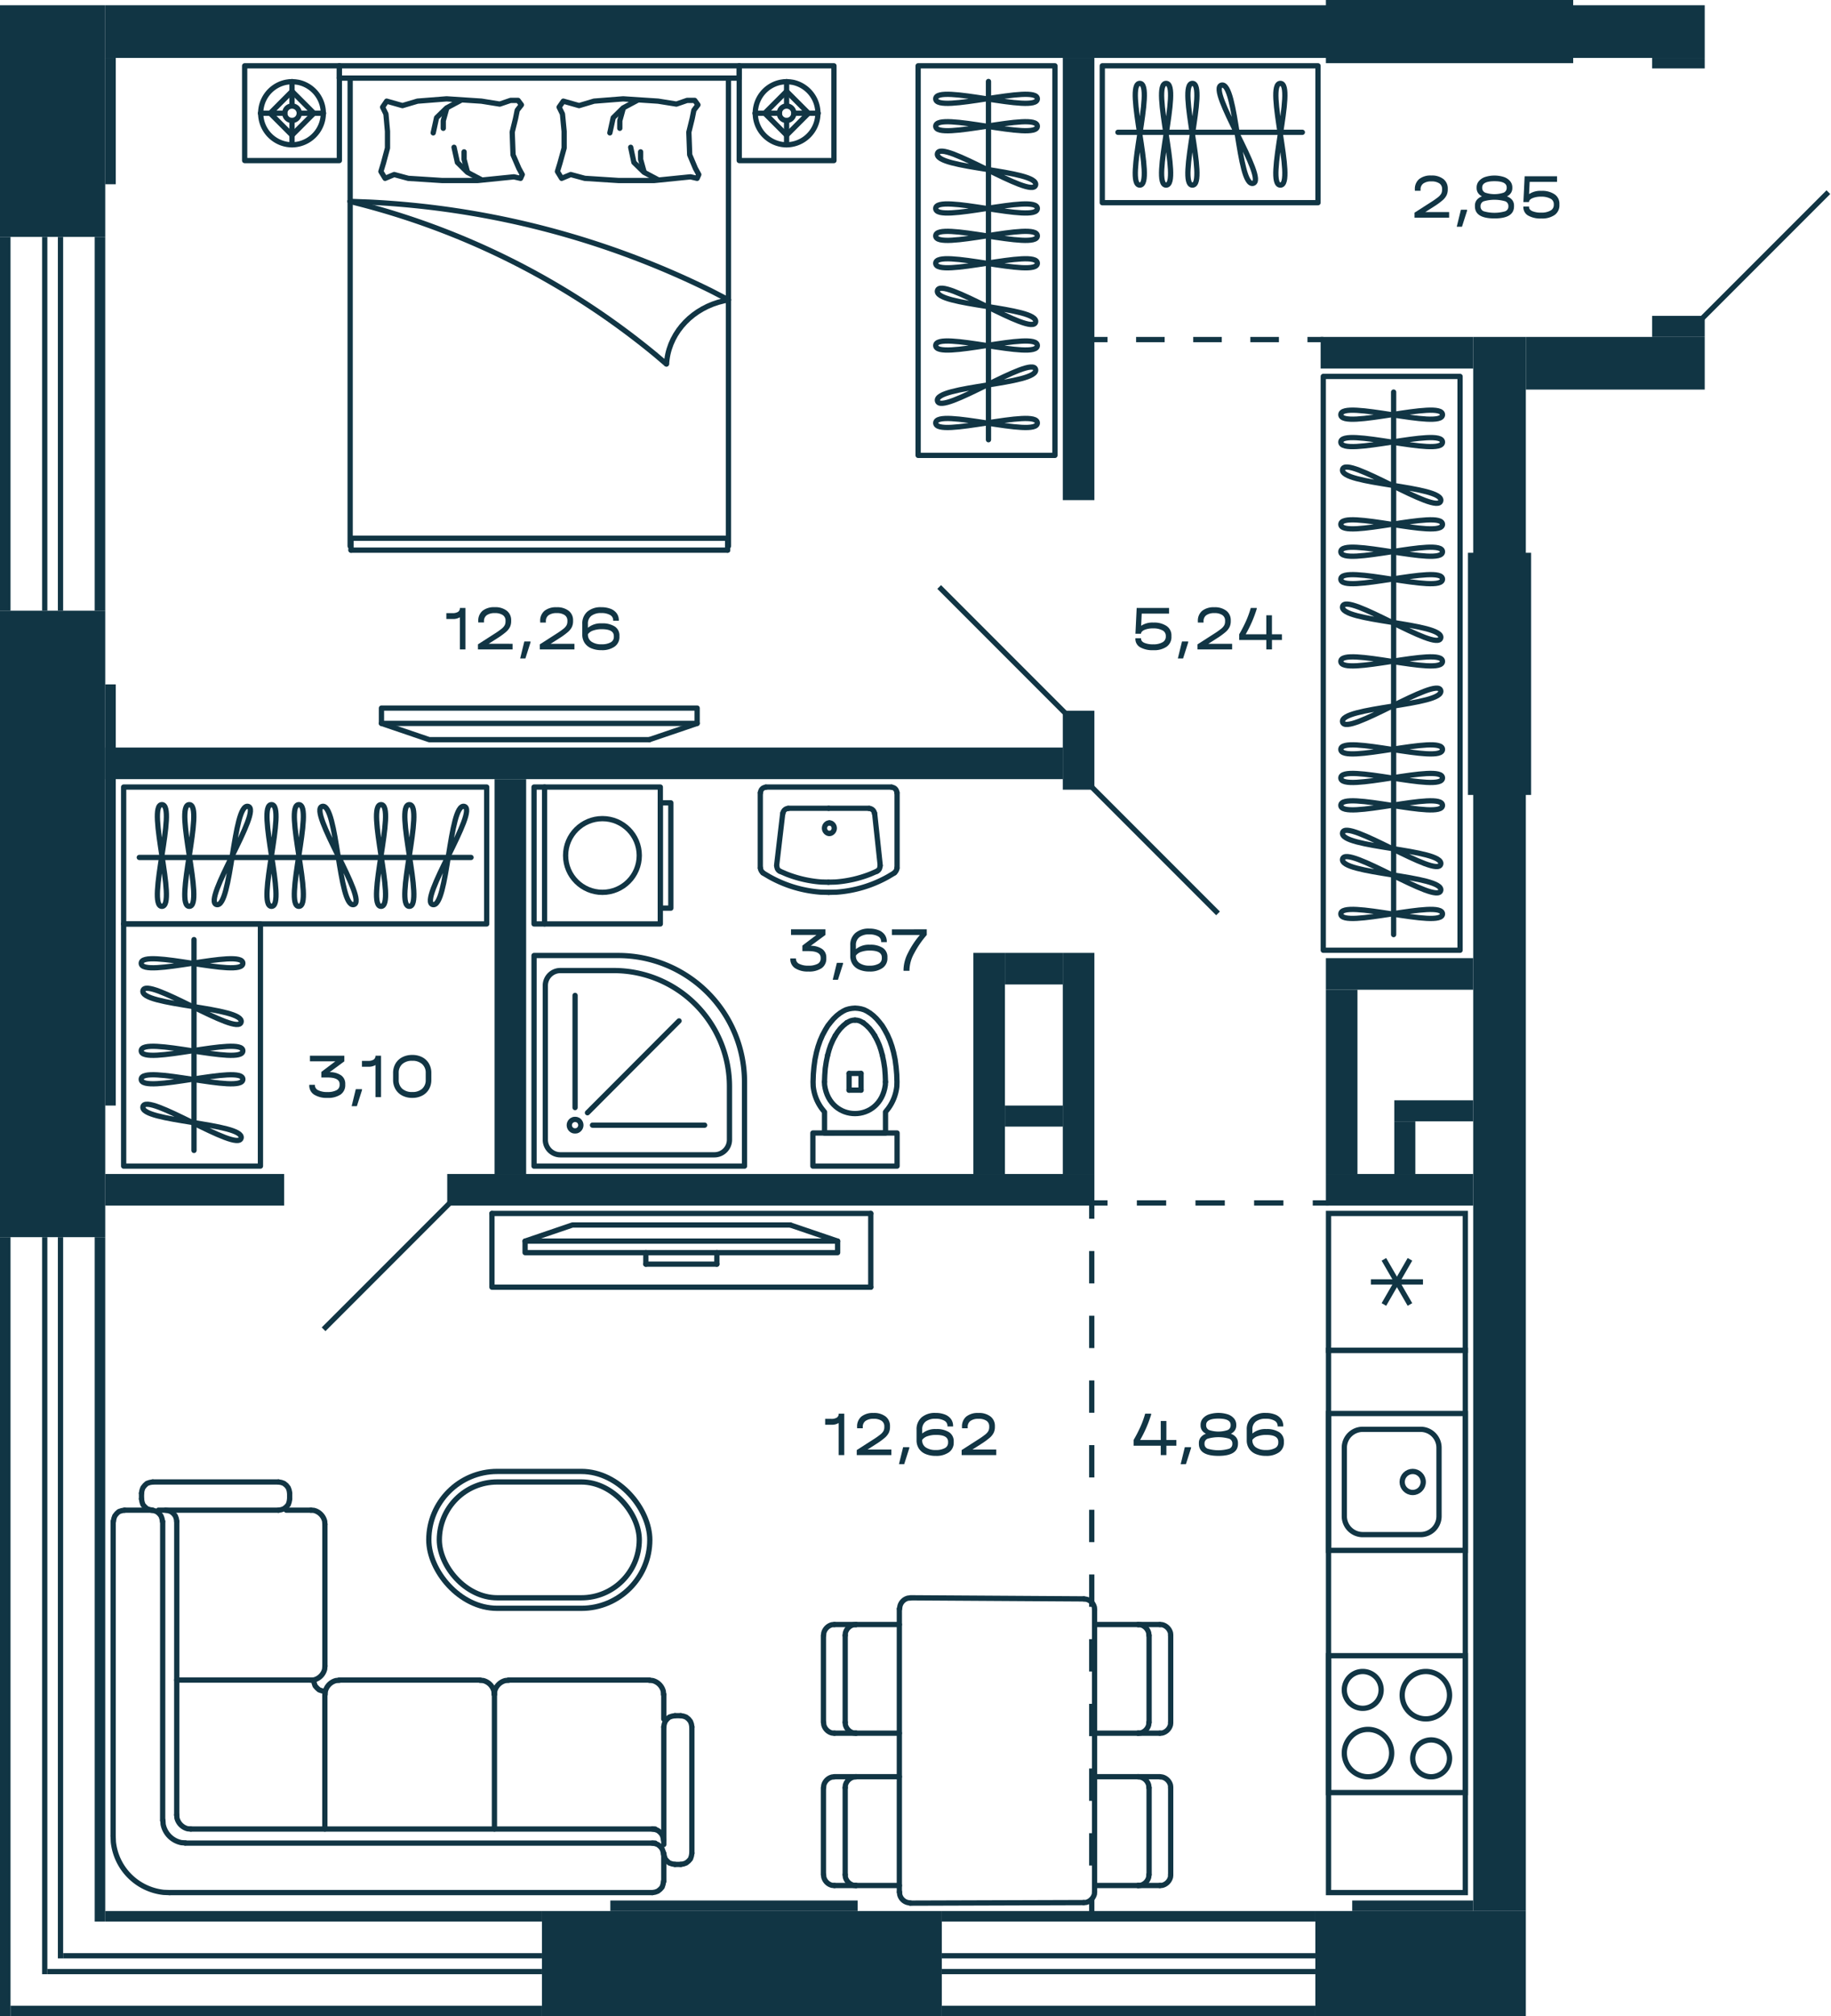 <svg xmlns="http://www.w3.org/2000/svg" width="348" height="383" viewBox="0 0 348 383">
  <title>M5_C1_3,5,7fl_5</title>
  <g id="Слой_2" data-name="Слой 2">
    <g id="M5_C1_3_5_7fl_5" data-name="M5_C1_3,5,7fl_5">
      <g id="m">
        <g>
          <polyline points="72.5 134.5 132.5 134.5 132.5 137.409 72.5 137.409 72.5 134.5" fill="none" stroke="#113544" stroke-linecap="round" stroke-linejoin="round"/>
          <line x1="123.409" y1="140.5" x2="132.5" y2="137.409" fill="none" stroke="#113544" stroke-linecap="round" stroke-linejoin="round"/>
          <polyline points="123.409 140.5 81.591 140.5 72.5 137.409" fill="none" stroke="#113544" stroke-linecap="round" stroke-linejoin="round"/>
        </g>
        <g>
          <line x1="122.75" y1="237.938" x2="122.75" y2="240.125" fill="none" stroke="#113544" stroke-linecap="round" stroke-linejoin="round"/>
          <line x1="150.2" y1="232.687" x2="159.2" y2="235.75" fill="none" stroke="#113544" stroke-linecap="round" stroke-linejoin="round"/>
          <polyline points="150.2 232.687 108.8 232.687 99.8 235.75" fill="none" stroke="#113544" stroke-linecap="round" stroke-linejoin="round"/>
          <polyline points="99.8 237.938 159.2 237.938 159.2 235.75 99.8 235.75 99.8 237.938" fill="none" stroke="#113544" stroke-linecap="round" stroke-linejoin="round"/>
          <line x1="165.5" y1="230.5" x2="165.5" y2="244.5" fill="none" stroke="#113544" stroke-linecap="round" stroke-linejoin="round"/>
          <polyline points="165.5 244.5 93.5 244.5 93.5 230.5" fill="none" stroke="#113544" stroke-linecap="round" stroke-linejoin="round"/>
          <line x1="93.5" y1="230.5" x2="165.5" y2="230.5" fill="none" stroke="#113544" stroke-linecap="round" stroke-linejoin="round"/>
          <line x1="122.75" y1="240.125" x2="136.25" y2="240.125" fill="none" stroke="#113544" stroke-linecap="round" stroke-linejoin="round"/>
          <line x1="136.25" y1="237.938" x2="136.25" y2="240.125" fill="none" stroke="#113544" stroke-linecap="round" stroke-linejoin="round"/>
        </g>
        <g>
          <rect x="251.5" y="71.5" width="26" height="109" fill="none" stroke="#113544" stroke-linecap="round" stroke-linejoin="round" transform="translate(529 252) rotate(180)"/>
          <line x1="264.871" y1="74.475" x2="264.871" y2="177.525" fill="none" stroke="#113544" stroke-linecap="round" stroke-linejoin="round"/>
          <path d="M254.843,104.8c0,2.975,19.314-2.975,19.314,0S254.843,101.828,254.843,104.8Z" fill="none" stroke="#113544" stroke-linecap="round" stroke-linejoin="round"/>
          <path d="M254.843,99.6c0,2.975,19.314-2.976,19.314,0S254.843,96.621,254.843,99.6Z" fill="none" stroke="#113544" stroke-linecap="round" stroke-linejoin="round"/>
          <path d="M254.843,83.977c0,2.975,19.314-2.975,19.314,0S254.843,81,254.843,83.977Z" fill="none" stroke="#113544" stroke-linecap="round" stroke-linejoin="round"/>
          <path d="M254.843,78.77c0,2.975,19.314-2.975,19.314,0S254.843,75.8,254.843,78.77Z" fill="none" stroke="#113544" stroke-linecap="round" stroke-linejoin="round"/>
          <path d="M255.172,89.175c-.65,2.893,19.3,3.08,18.656,5.967S255.82,86.287,255.172,89.175Z" fill="none" stroke="#113544" stroke-linecap="round" stroke-linejoin="round"/>
          <path d="M254.843,173.6c0,2.975,19.314-2.976,19.314,0S254.843,170.621,254.843,173.6Z" fill="none" stroke="#113544" stroke-linecap="round" stroke-linejoin="round"/>
          <path d="M254.843,152.977c0,2.975,19.314-2.975,19.314,0S254.843,150,254.843,152.977Z" fill="none" stroke="#113544" stroke-linecap="round" stroke-linejoin="round"/>
          <path d="M254.843,147.77c0,2.975,19.314-2.975,19.314,0S254.843,144.795,254.843,147.77Z" fill="none" stroke="#113544" stroke-linecap="round" stroke-linejoin="round"/>
          <path d="M255.172,158.175c-.65,2.893,19.3,3.08,18.656,5.967S255.82,155.287,255.172,158.175Z" fill="none" stroke="#113544" stroke-linecap="round" stroke-linejoin="round"/>
          <path d="M255.172,163.175c-.65,2.893,19.3,3.08,18.656,5.967S255.82,160.287,255.172,163.175Z" fill="none" stroke="#113544" stroke-linecap="round" stroke-linejoin="round"/>
          <path d="M254.843,142.345c0-2.976,19.314,2.975,19.314,0S254.843,145.32,254.843,142.345Z" fill="none" stroke="#113544" stroke-linecap="round" stroke-linejoin="round"/>
          <path d="M255.172,137.147c-.648-2.888,19.3-3.075,18.656-5.968S255.821,140.04,255.172,137.147Z" fill="none" stroke="#113544" stroke-linecap="round" stroke-linejoin="round"/>
          <path d="M254.843,110.01c0,2.975,19.314-2.975,19.314,0S254.843,107.035,254.843,110.01Z" fill="none" stroke="#113544" stroke-linecap="round" stroke-linejoin="round"/>
          <path d="M254.843,125.63c0,2.975,19.314-2.976,19.314,0S254.843,122.654,254.843,125.63Z" fill="none" stroke="#113544" stroke-linecap="round" stroke-linejoin="round"/>
          <path d="M255.172,115.208c-.65,2.893,19.3,3.08,18.656,5.968S255.82,112.32,255.172,115.208Z" fill="none" stroke="#113544" stroke-linecap="round" stroke-linejoin="round"/>
        </g>
        <g>
          <rect x="174.5" y="12.5" width="26" height="74" fill="none" stroke="#113544" stroke-linecap="round" stroke-linejoin="round" transform="translate(375 99) rotate(180)"/>
          <line x1="187.871" y1="15.475" x2="187.871" y2="83.525" fill="none" stroke="#113544" stroke-linecap="round" stroke-linejoin="round"/>
          <path d="M177.843,44.8c0,2.975,19.314-2.975,19.314,0S177.843,41.828,177.843,44.8Z" fill="none" stroke="#113544" stroke-linecap="round" stroke-linejoin="round"/>
          <path d="M177.843,39.6c0,2.975,19.314-2.976,19.314,0S177.843,36.621,177.843,39.6Z" fill="none" stroke="#113544" stroke-linecap="round" stroke-linejoin="round"/>
          <path d="M177.843,23.977c0,2.975,19.314-2.975,19.314,0S177.843,21,177.843,23.977Z" fill="none" stroke="#113544" stroke-linecap="round" stroke-linejoin="round"/>
          <path d="M177.843,18.77c0,2.975,19.314-2.975,19.314,0S177.843,15.8,177.843,18.77Z" fill="none" stroke="#113544" stroke-linecap="round" stroke-linejoin="round"/>
          <path d="M178.172,29.175c-.65,2.893,19.3,3.08,18.656,5.967S178.82,26.287,178.172,29.175Z" fill="none" stroke="#113544" stroke-linecap="round" stroke-linejoin="round"/>
          <path d="M177.843,80.345c0-2.976,19.314,2.975,19.314,0S177.843,83.32,177.843,80.345Z" fill="none" stroke="#113544" stroke-linecap="round" stroke-linejoin="round"/>
          <path d="M178.172,76.147c-.648-2.888,19.305-3.075,18.656-5.968S178.821,79.04,178.172,76.147Z" fill="none" stroke="#113544" stroke-linecap="round" stroke-linejoin="round"/>
          <path d="M177.843,50.01c0,2.975,19.314-2.975,19.314,0S177.843,47.035,177.843,50.01Z" fill="none" stroke="#113544" stroke-linecap="round" stroke-linejoin="round"/>
          <path d="M177.843,65.63c0,2.975,19.314-2.976,19.314,0S177.843,62.654,177.843,65.63Z" fill="none" stroke="#113544" stroke-linecap="round" stroke-linejoin="round"/>
          <path d="M178.172,55.208c-.65,2.893,19.3,3.08,18.656,5.968S178.82,52.32,178.172,55.208Z" fill="none" stroke="#113544" stroke-linecap="round" stroke-linejoin="round"/>
        </g>
        <g>
          <rect x="217" y="5" width="26" height="41" fill="none" stroke="#113544" stroke-linecap="round" stroke-linejoin="round" transform="translate(255.5 -204.5) rotate(90)"/>
          <line x1="212.475" y1="25.129" x2="247.525" y2="25.129" fill="none" stroke="#113544" stroke-linecap="round" stroke-linejoin="round"/>
          <path d="M243.345,35.157c-2.976,0,2.975-19.314,0-19.314S246.32,35.157,243.345,35.157Z" fill="none" stroke="#113544" stroke-linecap="round" stroke-linejoin="round"/>
          <path d="M238.147,34.828c-2.888.648-3.075-19.306-5.968-18.656S241.04,34.179,238.147,34.828Z" fill="none" stroke="#113544" stroke-linecap="round" stroke-linejoin="round"/>
          <path d="M226.63,35.157c2.975,0-2.976-19.314,0-19.314S223.654,35.157,226.63,35.157Z" fill="none" stroke="#113544" stroke-linecap="round" stroke-linejoin="round"/>
          <path d="M221.63,35.157c2.975,0-2.976-19.314,0-19.314S218.654,35.157,221.63,35.157Z" fill="none" stroke="#113544" stroke-linecap="round" stroke-linejoin="round"/>
          <path d="M216.63,35.157c2.975,0-2.976-19.314,0-19.314S213.654,35.157,216.63,35.157Z" fill="none" stroke="#113544" stroke-linecap="round" stroke-linejoin="round"/>
        </g>
        <g>
          <rect x="45" y="128" width="26" height="69" fill="none" stroke="#113544" stroke-linecap="round" stroke-linejoin="round" transform="translate(-104.5 220.5) rotate(-90)"/>
          <line x1="26.475" y1="162.871" x2="89.525" y2="162.871" fill="none" stroke="#113544" stroke-linecap="round" stroke-linejoin="round"/>
          <path d="M51.6,152.843c2.975,0-2.976,19.314,0,19.314S48.621,152.843,51.6,152.843Z" fill="none" stroke="#113544" stroke-linecap="round" stroke-linejoin="round"/>
          <path d="M35.977,152.843c2.975,0-2.975,19.314,0,19.314S33,152.843,35.977,152.843Z" fill="none" stroke="#113544" stroke-linecap="round" stroke-linejoin="round"/>
          <path d="M30.77,152.843c2.975,0-2.975,19.314,0,19.314S27.8,152.843,30.77,152.843Z" fill="none" stroke="#113544" stroke-linecap="round" stroke-linejoin="round"/>
          <path d="M47.142,153.172c-2.873-.645-3.093,19.3-5.967,18.656S50.016,153.817,47.142,153.172Z" fill="none" stroke="#113544" stroke-linecap="round" stroke-linejoin="round"/>
          <path d="M72.423,152.843c-2.975,0,2.975,19.314,0,19.314S75.4,152.843,72.423,152.843Z" fill="none" stroke="#113544" stroke-linecap="round" stroke-linejoin="round"/>
          <path d="M56.8,152.843c-2.975,0,2.975,19.314,0,19.314S59.778,152.843,56.8,152.843Z" fill="none" stroke="#113544" stroke-linecap="round" stroke-linejoin="round"/>
          <path d="M61.257,153.172c2.874-.645,3.094,19.3,5.968,18.656S58.383,153.817,61.257,153.172Z" fill="none" stroke="#113544" stroke-linecap="round" stroke-linejoin="round"/>
          <path d="M77.8,152.843c-2.975,0,2.975,19.314,0,19.314S80.778,152.843,77.8,152.843Z" fill="none" stroke="#113544" stroke-linecap="round" stroke-linejoin="round"/>
          <path d="M88.225,153.172c-2.874-.645-3.094,19.3-5.968,18.656S91.1,153.817,88.225,153.172Z" fill="none" stroke="#113544" stroke-linecap="round" stroke-linejoin="round"/>
        </g>
        <g>
          <rect x="23.5" y="175.5" width="26" height="46" fill="none" stroke="#113544" stroke-linecap="round" stroke-linejoin="round" transform="translate(73 397) rotate(180)"/>
          <line x1="36.871" y1="178.475" x2="36.871" y2="218.525" fill="none" stroke="#113544" stroke-linecap="round" stroke-linejoin="round"/>
          <path d="M26.843,199.6c0,2.975,19.314-2.976,19.314,0S26.843,196.621,26.843,199.6Z" fill="none" stroke="#113544" stroke-linecap="round" stroke-linejoin="round"/>
          <path d="M26.843,182.977c0,2.975,19.314-2.975,19.314,0S26.843,180,26.843,182.977Z" fill="none" stroke="#113544" stroke-linecap="round" stroke-linejoin="round"/>
          <path d="M27.172,188.175c-.645,2.874,19.3,3.094,18.656,5.967S27.817,185.3,27.172,188.175Z" fill="none" stroke="#113544" stroke-linecap="round" stroke-linejoin="round"/>
          <path d="M26.843,205.01c0,2.975,19.314-2.975,19.314,0S26.843,202.035,26.843,205.01Z" fill="none" stroke="#113544" stroke-linecap="round" stroke-linejoin="round"/>
          <path d="M27.172,210.208c-.645,2.874,19.3,3.094,18.656,5.968S27.817,207.334,27.172,210.208Z" fill="none" stroke="#113544" stroke-linecap="round" stroke-linejoin="round"/>
        </g>
        <g>
          <g>
            <path d="M138.454,56.957l-3.276-1.7A164.53,164.53,0,0,0,70.323,38.4l-3.777-.145" fill="none" stroke="#113544" stroke-linecap="round" stroke-linejoin="round"/>
            <path d="M126.647,69.138l-2.115-1.8a145.668,145.668,0,0,0-55.21-28.36l-2.8-.725" fill="none" stroke="#113544" stroke-linecap="round" stroke-linejoin="round"/>
            <line x1="140.5" y1="14.841" x2="64.5" y2="14.841" fill="none" stroke="#113544" stroke-linecap="round" stroke-linejoin="round"/>
            <line x1="140.5" y1="12.5" x2="64.5" y2="12.5" fill="none" stroke="#113544" stroke-linecap="round" stroke-linejoin="round"/>
            <line x1="138.291" y1="102.235" x2="66.709" y2="102.235" fill="none" stroke="#113544" stroke-linecap="round" stroke-linejoin="round"/>
            <line x1="138.291" y1="104.5" x2="66.709" y2="104.5" fill="none" stroke="#113544" stroke-linecap="round" stroke-linejoin="round"/>
            <polygon points="76.49 20.062 73.487 19.212 72.714 20.352 73.351 21.657 73.647 24.951 73.647 28.12 72.873 31 72.395 32.574 73.191 33.879 74.92 33.154 77.605 33.879 84.088 34.293 90.73 34.293 97.669 33.589 98.943 33.879 99.261 33.154 98.624 31.994 97.509 29.405 97.35 25.096 97.987 22.506 98.306 20.932 99.102 19.917 98.465 19.067 97.054 19.067 94.984 19.772 91.504 19.212 84.884 18.777 79.356 19.212 76.49 20.062" fill="none" stroke="#113544" stroke-linecap="round" stroke-linejoin="round"/>
            <polyline points="91.504 34.148 88.82 32.719 86.932 30.855 86.294 27.975" fill="none" stroke="#113544" stroke-linecap="round" stroke-linejoin="round"/>
            <polyline points="88.82 32.574 88.205 30.275 88.205 28.845" fill="none" stroke="#113544" stroke-linecap="round" stroke-linejoin="round"/>
            <polyline points="84.884 20.642 84.247 22.941 84.247 24.371" fill="none" stroke="#113544" stroke-linecap="round" stroke-linejoin="round"/>
            <polyline points="87.569 19.067 84.884 20.497 82.973 22.361 82.336 25.241" fill="none" stroke="#113544" stroke-linecap="round" stroke-linejoin="round"/>
            <line x1="64.503" y1="14.841" x2="64.503" y2="12.5" fill="none" stroke="#113544" stroke-linecap="round" stroke-linejoin="round"/>
            <line x1="66.549" y1="103.734" x2="66.549" y2="14.841" fill="none" stroke="#113544" stroke-linecap="round" stroke-linejoin="round"/>
            <line x1="66.712" y1="104.5" x2="66.712" y2="102.236" fill="none" stroke="#113544" stroke-linecap="round" stroke-linejoin="round"/>
            <polygon points="110.064 20.061 107.061 19.212 106.265 20.351 106.902 21.656 107.22 24.95 107.22 28.12 106.424 30.999 105.946 32.574 106.743 33.879 108.471 33.154 111.156 33.879 117.639 34.293 124.281 34.293 131.242 33.589 132.493 33.879 132.812 33.154 132.175 31.994 131.083 29.404 130.924 25.095 131.561 22.506 131.879 20.931 132.653 19.916 132.039 19.067 130.605 19.067 128.558 19.771 125.078 19.212 118.435 18.777 112.907 19.212 110.064 20.061" fill="none" stroke="#113544" stroke-linecap="round" stroke-linejoin="round"/>
            <polyline points="121.119 19.067 118.435 20.496 116.547 22.361 115.91 25.24" fill="none" stroke="#113544" stroke-linecap="round" stroke-linejoin="round"/>
            <polyline points="118.435 20.641 117.798 22.941 117.798 24.37" fill="none" stroke="#113544" stroke-linecap="round" stroke-linejoin="round"/>
            <polyline points="125.078 34.148 122.393 32.719 120.482 30.854 119.868 27.975" fill="none" stroke="#113544" stroke-linecap="round" stroke-linejoin="round"/>
            <polyline points="122.393 32.574 121.756 30.274 121.756 28.845" fill="none" stroke="#113544" stroke-linecap="round" stroke-linejoin="round"/>
            <path d="M138.454,56.957l-.888.186c-5.789,1.29-10.109,5.759-10.805,11.145l-.091.85" fill="none" stroke="#113544" stroke-linecap="round" stroke-linejoin="round"/>
            <line x1="138.454" y1="14.841" x2="138.454" y2="103.733" fill="none" stroke="#113544" stroke-linecap="round" stroke-linejoin="round"/>
            <line x1="140.5" y1="12.5" x2="140.5" y2="14.841" fill="none" stroke="#113544" stroke-linecap="round" stroke-linejoin="round"/>
            <line x1="138.291" y1="102.235" x2="138.291" y2="104.5" fill="none" stroke="#113544" stroke-linecap="round" stroke-linejoin="round"/>
          </g>
          <g>
            <g>
              <line x1="55.5" y1="25.674" x2="59.657" y2="21.51" fill="none" stroke="#113544" stroke-linecap="round" stroke-linejoin="round"/>
              <line x1="55.5" y1="22.885" x2="55.5" y2="27.5" fill="none" stroke="#113544" stroke-linecap="round" stroke-linejoin="round"/>
              <line x1="61.5" y1="21.51" x2="56.892" y2="21.51" fill="none" stroke="#113544" stroke-linecap="round" stroke-linejoin="round"/>
              <line x1="54.127" y1="21.51" x2="49.5" y2="21.51" fill="none" stroke="#113544" stroke-linecap="round" stroke-linejoin="round"/>
              <line x1="51.343" y1="21.51" x2="55.5" y2="25.674" fill="none" stroke="#113544" stroke-linecap="round" stroke-linejoin="round"/>
              <line x1="55.5" y1="20.115" x2="55.5" y2="15.5" fill="none" stroke="#113544" stroke-linecap="round" stroke-linejoin="round"/>
              <path d="M55.5,15.52l-.549.019-.529.079a6,6,0,0,0,.215,11.823l.53.059h.549a6,6,0,0,0,.98-11.863l-.529-.078-.549-.039" fill="none" stroke="#113544" stroke-linecap="round" stroke-linejoin="round"/>
              <line x1="59.657" y1="21.51" x2="55.5" y2="17.346" fill="none" stroke="#113544" stroke-linecap="round" stroke-linejoin="round"/>
              <path d="M54.127,21.51l.02.255.078.255a1.372,1.372,0,0,0,2.589-.117l.059-.256v-.275A1.378,1.378,0,0,0,54.225,21l-.078.256Z" fill="none" stroke="#113544" stroke-linecap="round" stroke-linejoin="round"/>
              <line x1="55.5" y1="17.346" x2="51.343" y2="21.51" fill="none" stroke="#113544" stroke-linecap="round" stroke-linejoin="round"/>
            </g>
            <rect x="46.5" y="12.5" width="18" height="18" fill="none" stroke="#113544" stroke-linecap="round" stroke-linejoin="round" transform="translate(111 43) rotate(180)"/>
          </g>
          <g>
            <g>
              <line x1="149.5" y1="25.674" x2="153.657" y2="21.51" fill="none" stroke="#113544" stroke-linecap="round" stroke-linejoin="round"/>
              <line x1="149.5" y1="22.885" x2="149.5" y2="27.5" fill="none" stroke="#113544" stroke-linecap="round" stroke-linejoin="round"/>
              <line x1="155.5" y1="21.51" x2="150.892" y2="21.51" fill="none" stroke="#113544" stroke-linecap="round" stroke-linejoin="round"/>
              <line x1="148.127" y1="21.51" x2="143.5" y2="21.51" fill="none" stroke="#113544" stroke-linecap="round" stroke-linejoin="round"/>
              <line x1="145.343" y1="21.51" x2="149.5" y2="25.674" fill="none" stroke="#113544" stroke-linecap="round" stroke-linejoin="round"/>
              <line x1="149.5" y1="20.115" x2="149.5" y2="15.5" fill="none" stroke="#113544" stroke-linecap="round" stroke-linejoin="round"/>
              <path d="M149.5,15.52l-.549.019-.529.079a6,6,0,0,0,.215,11.823l.53.059h.549a6,6,0,0,0,.98-11.863l-.529-.078-.549-.039" fill="none" stroke="#113544" stroke-linecap="round" stroke-linejoin="round"/>
              <line x1="153.657" y1="21.51" x2="149.5" y2="17.346" fill="none" stroke="#113544" stroke-linecap="round" stroke-linejoin="round"/>
              <path d="M148.127,21.51l.02.255.078.255a1.372,1.372,0,0,0,2.589-.117l.059-.256v-.275A1.378,1.378,0,0,0,148.225,21l-.078.256Z" fill="none" stroke="#113544" stroke-linecap="round" stroke-linejoin="round"/>
              <line x1="149.5" y1="17.346" x2="145.343" y2="21.51" fill="none" stroke="#113544" stroke-linecap="round" stroke-linejoin="round"/>
            </g>
            <rect x="140.5" y="12.5" width="18" height="18" fill="none" stroke="#113544" stroke-linecap="round" stroke-linejoin="round" transform="translate(299 43) rotate(180)"/>
          </g>
        </g>
        <g>
          <rect x="81.5" y="279.5" width="42" height="26" rx="13" fill="none" stroke="#113544" stroke-linecap="round" stroke-linejoin="round"/>
          <rect x="83.5" y="281.5" width="38" height="22" rx="11" fill="none" stroke="#113544" stroke-linecap="round" stroke-linejoin="round"/>
        </g>
        <g>
          <path d="M222.5,356.1l-.035.453a2.145,2.145,0,0,1-1.565,1.568l-.452.035" fill="none" stroke="#113544" stroke-linecap="round" stroke-linejoin="round"/>
          <path d="M220.448,337.516l.452.035a2.148,2.148,0,0,1,1.565,1.569l.035.453" fill="none" stroke="#113544" stroke-linecap="round" stroke-linejoin="round"/>
          <path d="M218.362,356.1l-.035.454a2.147,2.147,0,0,1-1.565,1.568l-.452.035" fill="none" stroke="#113544" stroke-linecap="round" stroke-linejoin="round"/>
          <path d="M216.31,337.516l.452.035a2.148,2.148,0,0,1,1.565,1.569l.035.453" fill="none" stroke="#113544" stroke-linecap="round" stroke-linejoin="round"/>
          <path d="M222.5,327.163l-.035.453a2.151,2.151,0,0,1-1.565,1.569l-.452.034" fill="none" stroke="#113544" stroke-linecap="round" stroke-linejoin="round"/>
          <path d="M220.448,308.582l.452.035a2.15,2.15,0,0,1,1.565,1.569l.035.453" fill="none" stroke="#113544" stroke-linecap="round" stroke-linejoin="round"/>
          <path d="M218.362,327.163l-.035.453a2.148,2.148,0,0,1-1.565,1.569l-.452.034" fill="none" stroke="#113544" stroke-linecap="round" stroke-linejoin="round"/>
          <path d="M216.31,308.582l.452.035a2.148,2.148,0,0,1,1.565,1.569l.035.453" fill="none" stroke="#113544" stroke-linecap="round" stroke-linejoin="round"/>
          <path d="M158.587,358.153l-.452-.035a2.145,2.145,0,0,1-1.565-1.568l-.035-.453" fill="none" stroke="#113544" stroke-linecap="round" stroke-linejoin="round"/>
          <path d="M156.535,339.573l.035-.453a2.148,2.148,0,0,1,1.565-1.569l.452-.035" fill="none" stroke="#113544" stroke-linecap="round" stroke-linejoin="round"/>
          <path d="M162.69,358.153l-.452-.035a2.145,2.145,0,0,1-1.565-1.568l-.035-.453" fill="none" stroke="#113544" stroke-linecap="round" stroke-linejoin="round"/>
          <path d="M160.638,339.573l.035-.453a2.148,2.148,0,0,1,1.565-1.569l.452-.035" fill="none" stroke="#113544" stroke-linecap="round" stroke-linejoin="round"/>
          <path d="M162.69,329.219l-.452-.034a2.148,2.148,0,0,1-1.565-1.569l-.035-.453" fill="none" stroke="#113544" stroke-linecap="round" stroke-linejoin="round"/>
          <path d="M160.638,310.639l.035-.453a2.148,2.148,0,0,1,1.565-1.569l.452-.035" fill="none" stroke="#113544" stroke-linecap="round" stroke-linejoin="round"/>
          <path d="M158.587,329.219l-.452-.034a2.148,2.148,0,0,1-1.565-1.569l-.035-.453" fill="none" stroke="#113544" stroke-linecap="round" stroke-linejoin="round"/>
          <path d="M156.535,310.639l.035-.453a2.148,2.148,0,0,1,1.565-1.569l.452-.035" fill="none" stroke="#113544" stroke-linecap="round" stroke-linejoin="round"/>
          <path d="M206.018,303.709l.451.07A2.058,2.058,0,0,1,208,305.313l.034.453" fill="none" stroke="#113544" stroke-linecap="round" stroke-linejoin="round"/>
          <path d="M208.034,359.339l-.034.453a2.212,2.212,0,0,1-1.565,1.568l-.487.035" fill="none" stroke="#113544" stroke-linecap="round" stroke-linejoin="round"/>
          <path d="M172.983,361.465l-.452-.07a2.057,2.057,0,0,1-1.53-1.534l-.035-.453" fill="none" stroke="#113544" stroke-linecap="round" stroke-linejoin="round"/>
          <path d="M170.966,305.592l.07-.454a2.094,2.094,0,0,1,1.53-1.568l.486-.035" fill="none" stroke="#113544" stroke-linecap="round" stroke-linejoin="round"/>
          <line x1="216.31" y1="358.153" x2="220.448" y2="358.153" fill="none" stroke="#113544" stroke-linecap="round" stroke-linejoin="round"/>
          <line x1="222.5" y1="356.097" x2="222.5" y2="339.573" fill="none" stroke="#113544" stroke-linecap="round" stroke-linejoin="round"/>
          <line x1="220.448" y1="337.481" x2="216.31" y2="337.481" fill="none" stroke="#113544" stroke-linecap="round" stroke-linejoin="round"/>
          <line x1="208.069" y1="358.153" x2="216.31" y2="358.153" fill="none" stroke="#113544" stroke-linecap="round" stroke-linejoin="round"/>
          <line x1="218.397" y1="356.097" x2="218.397" y2="339.573" fill="none" stroke="#113544" stroke-linecap="round" stroke-linejoin="round"/>
          <line x1="216.31" y1="337.481" x2="208.069" y2="337.481" fill="none" stroke="#113544" stroke-linecap="round" stroke-linejoin="round"/>
          <line x1="216.31" y1="329.219" x2="220.448" y2="329.219" fill="none" stroke="#113544" stroke-linecap="round" stroke-linejoin="round"/>
          <line x1="222.5" y1="327.163" x2="222.5" y2="310.639" fill="none" stroke="#113544" stroke-linecap="round" stroke-linejoin="round"/>
          <line x1="220.448" y1="308.582" x2="216.31" y2="308.582" fill="none" stroke="#113544" stroke-linecap="round" stroke-linejoin="round"/>
          <line x1="208.069" y1="329.219" x2="216.31" y2="329.219" fill="none" stroke="#113544" stroke-linecap="round" stroke-linejoin="round"/>
          <line x1="218.397" y1="327.163" x2="218.397" y2="310.639" fill="none" stroke="#113544" stroke-linecap="round" stroke-linejoin="round"/>
          <line x1="216.31" y1="308.582" x2="208.069" y2="308.582" fill="none" stroke="#113544" stroke-linecap="round" stroke-linejoin="round"/>
          <line x1="162.69" y1="358.153" x2="158.586" y2="358.153" fill="none" stroke="#113544" stroke-linecap="round" stroke-linejoin="round"/>
          <line x1="156.5" y1="356.097" x2="156.5" y2="339.573" fill="none" stroke="#113544" stroke-linecap="round" stroke-linejoin="round"/>
          <line x1="158.586" y1="337.481" x2="162.69" y2="337.481" fill="none" stroke="#113544" stroke-linecap="round" stroke-linejoin="round"/>
          <line x1="170.931" y1="358.153" x2="162.69" y2="358.153" fill="none" stroke="#113544" stroke-linecap="round" stroke-linejoin="round"/>
          <line x1="160.638" y1="356.097" x2="160.638" y2="339.573" fill="none" stroke="#113544" stroke-linecap="round" stroke-linejoin="round"/>
          <line x1="162.69" y1="337.481" x2="170.931" y2="337.481" fill="none" stroke="#113544" stroke-linecap="round" stroke-linejoin="round"/>
          <line x1="170.931" y1="329.219" x2="162.69" y2="329.219" fill="none" stroke="#113544" stroke-linecap="round" stroke-linejoin="round"/>
          <line x1="160.638" y1="327.163" x2="160.638" y2="310.639" fill="none" stroke="#113544" stroke-linecap="round" stroke-linejoin="round"/>
          <line x1="162.69" y1="308.582" x2="170.931" y2="308.582" fill="none" stroke="#113544" stroke-linecap="round" stroke-linejoin="round"/>
          <line x1="162.69" y1="329.219" x2="158.586" y2="329.219" fill="none" stroke="#113544" stroke-linecap="round" stroke-linejoin="round"/>
          <line x1="156.5" y1="327.163" x2="156.5" y2="310.639" fill="none" stroke="#113544" stroke-linecap="round" stroke-linejoin="round"/>
          <line x1="158.587" y1="308.582" x2="162.69" y2="308.582" fill="none" stroke="#113544" stroke-linecap="round" stroke-linejoin="round"/>
          <line x1="173.018" y1="303.5" x2="205.983" y2="303.709" fill="none" stroke="#113544" stroke-linecap="round" stroke-linejoin="round"/>
          <line x1="208.034" y1="305.766" x2="208.034" y2="359.339" fill="none" stroke="#113544" stroke-linecap="round" stroke-linejoin="round"/>
          <line x1="205.948" y1="361.395" x2="172.983" y2="361.5" fill="none" stroke="#113544" stroke-linecap="round" stroke-linejoin="round"/>
          <line x1="170.931" y1="359.408" x2="170.931" y2="305.592" fill="none" stroke="#113544" stroke-linecap="round" stroke-linejoin="round"/>
        </g>
        <g>
          <polyline points="52.925 286.858 53.468 286.768 53.966 286.586 54.419 286.223 54.781 285.814 54.962 285.269 55.052 284.724" fill="none" stroke="#113544" stroke-linecap="round" stroke-linejoin="round"/>
          <polyline points="55.052 283.634 54.962 283.089 54.781 282.59 54.419 282.136 53.966 281.772 53.468 281.591 52.925 281.5" fill="none" stroke="#113544" stroke-linecap="round" stroke-linejoin="round"/>
          <path d="M61.752,289.538l-.045-.591A2.8,2.8,0,0,0,59.67,286.9l-.589-.046" fill="none" stroke="#113544" stroke-linecap="round" stroke-linejoin="round"/>
          <path d="M59.081,319.145l.588-.045a2.8,2.8,0,0,0,2.038-2.044l.045-.59" fill="none" stroke="#113544" stroke-linecap="round" stroke-linejoin="round"/>
          <polyline points="33.595 288.993 33.505 288.448 33.324 287.948 32.962 287.494 32.509 287.131 32.011 286.949 31.468 286.858" fill="none" stroke="#113544" stroke-linecap="round" stroke-linejoin="round"/>
          <polyline points="26.896 284.724 26.986 285.269 27.167 285.814 27.53 286.223 27.937 286.586 28.48 286.768 29.023 286.858" fill="none" stroke="#113544" stroke-linecap="round" stroke-linejoin="round"/>
          <polyline points="29.023 281.5 28.48 281.591 27.937 281.772 27.53 282.136 27.167 282.59 26.986 283.089 26.896 283.634" fill="none" stroke="#113544" stroke-linecap="round" stroke-linejoin="round"/>
          <polyline points="30.879 288.993 30.789 288.448 30.608 287.948 30.246 287.494 29.793 287.131 29.295 286.949 28.752 286.858" fill="none" stroke="#113544" stroke-linecap="round" stroke-linejoin="round"/>
          <polyline points="23.682 286.858 23.139 286.949 22.595 287.131 22.188 287.494 21.826 287.948 21.645 288.448 21.554 288.993" fill="none" stroke="#113544" stroke-linecap="round" stroke-linejoin="round"/>
          <polyline points="126.113 349.555 126.023 349.01 125.842 348.511 125.48 348.057 125.027 347.693 124.529 347.512 123.986 347.421" fill="none" stroke="#113544" stroke-linecap="round" stroke-linejoin="round"/>
          <path d="M126.113,321.855l-.045-.59a2.8,2.8,0,0,0-2.037-2.044l-.588-.045" fill="none" stroke="#113544" stroke-linecap="round" stroke-linejoin="round"/>
          <polyline points="126.113 352.234 126.023 351.689 125.842 351.19 125.48 350.736 125.027 350.373 124.529 350.191 123.986 350.1" fill="none" stroke="#113544" stroke-linecap="round" stroke-linejoin="round"/>
          <polyline points="123.986 359.5 124.529 359.409 125.027 359.228 125.48 358.864 125.842 358.456 126.023 357.911 126.113 357.366" fill="none" stroke="#113544" stroke-linecap="round" stroke-linejoin="round"/>
          <polyline points="128.286 325.896 127.743 325.987 127.2 326.169 126.792 326.532 126.43 326.986 126.249 327.486 126.159 328.031" fill="none" stroke="#113544" stroke-linecap="round" stroke-linejoin="round"/>
          <polyline points="131.5 328.031 131.41 327.486 131.228 326.986 130.866 326.532 130.414 326.169 129.916 325.987 129.373 325.896" fill="none" stroke="#113544" stroke-linecap="round" stroke-linejoin="round"/>
          <polyline points="126.158 352.007 126.249 352.552 126.43 353.097 126.792 353.506 127.2 353.869 127.743 354.051 128.286 354.142" fill="none" stroke="#113544" stroke-linecap="round" stroke-linejoin="round"/>
          <polyline points="129.372 354.142 129.916 354.051 130.414 353.869 130.866 353.506 131.228 353.097 131.41 352.552 131.5 352.007" fill="none" stroke="#113544" stroke-linecap="round" stroke-linejoin="round"/>
          <path d="M96.644,319.176l-.588.045a2.8,2.8,0,0,0-2.037,2.044l-.046.59" fill="none" stroke="#113544" stroke-linecap="round" stroke-linejoin="round"/>
          <path d="M93.928,321.855l-.045-.59a2.8,2.8,0,0,0-2.037-2.044l-.589-.045" fill="none" stroke="#113544" stroke-linecap="round" stroke-linejoin="round"/>
          <path d="M64.459,319.176l-.589.045a2.8,2.8,0,0,0-2.037,2.044l-.045.59" fill="none" stroke="#113544" stroke-linecap="round" stroke-linejoin="round"/>
          <polyline points="59.615 319.13 59.706 319.675 59.887 320.22 60.249 320.629 60.657 320.992 61.2 321.174 61.743 321.265" fill="none" stroke="#113544" stroke-linecap="round" stroke-linejoin="round"/>
          <path d="M21.5,348.738l.045,1.135a10.782,10.782,0,0,0,9.552,9.582l1.132.045" fill="none" stroke="#113544" stroke-linecap="round" stroke-linejoin="round"/>
          <path d="M33.587,344.742l.045.59a2.794,2.794,0,0,0,2.037,2.043l.588.046" fill="none" stroke="#113544" stroke-linecap="round" stroke-linejoin="round"/>
          <path d="M30.961,345.786l.045.727a4.407,4.407,0,0,0,3.486,3.5l.724.046" fill="none" stroke="#113544" stroke-linecap="round" stroke-linejoin="round"/>
          <line x1="30.916" y1="345.786" x2="30.924" y2="288.993" fill="none" stroke="#113544" stroke-linecap="round" stroke-linejoin="round"/>
          <line x1="21.5" y1="348.738" x2="21.509" y2="288.993" fill="none" stroke="#113544" stroke-linecap="round" stroke-linejoin="round"/>
          <line x1="33.586" y1="344.742" x2="33.595" y2="288.993" fill="none" stroke="#113544" stroke-linecap="round" stroke-linejoin="round"/>
          <line x1="59.081" y1="286.858" x2="54.418" y2="286.858" fill="none" stroke="#113544" stroke-linecap="round" stroke-linejoin="round"/>
          <line x1="61.752" y1="316.466" x2="61.752" y2="289.538" fill="none" stroke="#113544" stroke-linecap="round" stroke-linejoin="round"/>
          <line x1="55.052" y1="284.724" x2="55.052" y2="283.634" fill="none" stroke="#113544" stroke-linecap="round" stroke-linejoin="round"/>
          <line x1="52.925" y1="281.5" x2="29.023" y2="281.5" fill="none" stroke="#113544" stroke-linecap="round" stroke-linejoin="round"/>
          <line x1="52.925" y1="286.858" x2="30.11" y2="286.858" fill="none" stroke="#113544" stroke-linecap="round" stroke-linejoin="round"/>
          <line x1="26.896" y1="284.724" x2="26.896" y2="283.634" fill="none" stroke="#113544" stroke-linecap="round" stroke-linejoin="round"/>
          <line x1="28.752" y1="286.858" x2="23.682" y2="286.858" fill="none" stroke="#113544" stroke-linecap="round" stroke-linejoin="round"/>
          <line x1="124.529" y1="347.421" x2="36.257" y2="347.421" fill="none" stroke="#113544" stroke-linecap="round" stroke-linejoin="round"/>
          <line x1="123.986" y1="359.5" x2="32.229" y2="359.5" fill="none" stroke="#113544" stroke-linecap="round" stroke-linejoin="round"/>
          <line x1="124.529" y1="350.1" x2="35.216" y2="350.1" fill="none" stroke="#113544" stroke-linecap="round" stroke-linejoin="round"/>
          <line x1="59.072" y1="319.13" x2="33.587" y2="319.13" fill="none" stroke="#113544" stroke-linecap="round" stroke-linejoin="round"/>
          <line x1="131.5" y1="328.031" x2="131.5" y2="352.007" fill="none" stroke="#113544" stroke-linecap="round" stroke-linejoin="round"/>
          <line x1="126.158" y1="328.031" x2="126.158" y2="350.373" fill="none" stroke="#113544" stroke-linecap="round" stroke-linejoin="round"/>
          <line x1="128.286" y1="325.896" x2="129.373" y2="325.896" fill="none" stroke="#113544" stroke-linecap="round" stroke-linejoin="round"/>
          <line x1="126.158" y1="321.855" x2="126.158" y2="326.532" fill="none" stroke="#113544" stroke-linecap="round" stroke-linejoin="round"/>
          <line x1="128.286" y1="354.142" x2="129.373" y2="354.142" fill="none" stroke="#113544" stroke-linecap="round" stroke-linejoin="round"/>
          <line x1="126.158" y1="352.234" x2="126.158" y2="357.366" fill="none" stroke="#113544" stroke-linecap="round" stroke-linejoin="round"/>
          <line x1="91.257" y1="319.13" x2="64.459" y2="319.13" fill="none" stroke="#113544" stroke-linecap="round" stroke-linejoin="round"/>
          <line x1="93.973" y1="321.855" x2="93.973" y2="347.421" fill="none" stroke="#113544" stroke-linecap="round" stroke-linejoin="round"/>
          <line x1="123.442" y1="319.13" x2="96.644" y2="319.13" fill="none" stroke="#113544" stroke-linecap="round" stroke-linejoin="round"/>
          <line x1="61.743" y1="321.855" x2="61.743" y2="347.421" fill="none" stroke="#113544" stroke-linecap="round" stroke-linejoin="round"/>
        </g>
      </g>
      <g id="sant">
        <g>
          <rect x="252.5" y="314.5" width="26" height="26" transform="translate(-62 593) rotate(-90)" fill="none" stroke="#113544" stroke-miterlimit="10"/>
          <path d="M272,331a3,3,0,1,1-3,3,3,3,0,0,1,3-3m0-1a4,4,0,1,0,4,4,4,4,0,0,0-4-4Z" fill="#113544"/>
          <path d="M259,318a3,3,0,1,1-3,3,3,3,0,0,1,3-3m0-1a4,4,0,1,0,4,4,4,4,0,0,0-4-4Z" fill="#113544"/>
          <path d="M260,329a4,4,0,1,1-4,4,4,4,0,0,1,4-4m0-1a5,5,0,1,0,5,5,5,5,0,0,0-5-5Z" fill="#113544"/>
          <path d="M271,318a4,4,0,1,1-4,4,4,4,0,0,1,4-4m0-1a5,5,0,1,0,5,5,5,5,0,0,0-5-5Z" fill="#113544"/>
        </g>
        <g>
          <rect x="252.5" y="268.5" width="26" height="26" transform="translate(547 16) rotate(90)" fill="none" stroke="#113544" stroke-miterlimit="10"/>
          <path d="M270,272a3,3,0,0,1,3,3v13a3,3,0,0,1-3,3H259a3,3,0,0,1-3-3V275a3,3,0,0,1,3-3h11m0-1H259a4,4,0,0,0-4,4v13a4,4,0,0,0,4,4h11a4,4,0,0,0,4-4V275a4,4,0,0,0-4-4Z" fill="#113544"/>
          <circle cx="268.5" cy="281.5" r="2" fill="none" stroke="#113544" stroke-miterlimit="10"/>
        </g>
        <g>
          <rect x="252.5" y="230.5" width="26" height="26" transform="translate(22 509) rotate(-90)" fill="none" stroke="#113544" stroke-miterlimit="10"/>
          <line x1="267.975" y1="239.213" x2="263.025" y2="247.787" fill="none" stroke="#113544" stroke-miterlimit="10"/>
          <line x1="267.975" y1="247.787" x2="263.025" y2="239.213" fill="none" stroke="#113544" stroke-miterlimit="10"/>
          <line x1="260.55" y1="243.5" x2="270.45" y2="243.5" fill="none" stroke="#113544" stroke-miterlimit="10"/>
        </g>
        <polygon points="278.5 256.5 252.5 256.5 252.5 334.5 252.5 334.5 252.5 359.5 278.5 359.5 278.5 256.5" fill="none" stroke="#113544" stroke-miterlimit="10" fill-rule="evenodd"/>
        <g>
          <path d="M168.3,215.21v-3.993l.479-.6a8.627,8.627,0,0,0,1.677-4.318l.024-.8-.048-1.423-.12-1.4-.191-1.422-.288-1.373-.311-1.123-.383-1.1-.455-1.049-.551-1.023-.455-.749-.527-.673-.551-.649-.623-.6-.671-.524v.024l-.5-.324-.55-.275-.575-.174-.575-.1-.6-.05-.6.05-.575.1-.575.174-.55.275-.5.324V192.4l-.671.525-.623.6-.551.649-.527.673-.455.749-.551,1.023-.455,1.049-.383,1.1-.311,1.123-.288,1.373-.191,1.422-.12,1.4-.048,1.423h0l.024.8a8.627,8.627,0,0,0,1.677,4.318l.479.6v3.993Z" fill="none" stroke="#113544" stroke-linecap="round" stroke-linejoin="round"/>
          <path d="M156.7,205.5l.024.6c.974,7.236,10.57,7.236,11.544,0l.024-.6" fill="none" stroke="#113544" stroke-linecap="round" stroke-linejoin="round"/>
          <rect x="154.5" y="215.21" width="16" height="6.29" fill="none" stroke="#113544" stroke-linecap="round" stroke-linejoin="round"/>
          <polyline points="164.057 194.27 163.698 194.071 163.314 193.896 162.907 193.796 162.5 193.771" fill="none" stroke="#113544" stroke-linecap="round" stroke-linejoin="round"/>
          <line x1="163.65" y1="203.904" x2="161.374" y2="203.904" fill="none" stroke="#113544" stroke-linecap="round" stroke-linejoin="round"/>
          <line x1="163.65" y1="207.074" x2="161.374" y2="207.074" fill="none" stroke="#113544" stroke-linecap="round" stroke-linejoin="round"/>
          <polyline points="162.5 193.771 162.093 193.796 161.686 193.896 161.302 194.071 160.943 194.27" fill="none" stroke="#113544" stroke-linecap="round" stroke-linejoin="round"/>
          <polyline points="157.302 200.435 157.039 201.683 156.847 202.956 156.752 204.229 156.704 205.502" fill="none" stroke="#113544" stroke-linecap="round" stroke-linejoin="round"/>
          <polyline points="158.74 196.741 158.284 197.615 157.877 198.538 157.566 199.462 157.302 200.435" fill="none" stroke="#113544" stroke-linecap="round" stroke-linejoin="round"/>
          <polyline points="160.943 194.27 160.296 194.795 159.722 195.369 159.195 196.042 158.74 196.741" fill="none" stroke="#113544" stroke-linecap="round" stroke-linejoin="round"/>
          <line x1="161.374" y1="203.904" x2="161.374" y2="207.074" fill="none" stroke="#113544" stroke-linecap="round" stroke-linejoin="round"/>
          <polyline points="166.26 196.741 165.805 196.042 165.278 195.369 164.704 194.795 164.057 194.27" fill="none" stroke="#113544" stroke-linecap="round" stroke-linejoin="round"/>
          <polyline points="168.296 205.502 168.248 204.229 168.153 202.956 167.961 201.683 167.698 200.435" fill="none" stroke="#113544" stroke-linecap="round" stroke-linejoin="round"/>
          <polyline points="167.698 200.435 167.434 199.462 167.123 198.538 166.716 197.615 166.261 196.741" fill="none" stroke="#113544" stroke-linecap="round" stroke-linejoin="round"/>
          <line x1="163.65" y1="203.904" x2="163.65" y2="207.074" fill="none" stroke="#113544" stroke-linecap="round" stroke-linejoin="round"/>
        </g>
        <g>
          <rect x="100.5" y="150.5" width="26" height="24" fill="none" stroke="#113544" stroke-linecap="round" stroke-linejoin="round" transform="translate(-49 276) rotate(-90)"/>
          <rect x="116.5" y="161.5" width="20" height="2" fill="none" stroke="#113544" stroke-linecap="round" stroke-linejoin="round" transform="translate(-36 289) rotate(-90)"/>
          <circle cx="114.5" cy="162.5" r="7" fill="none" stroke="#113544" stroke-linecap="round" stroke-linejoin="round"/>
          <line x1="103.5" y1="175.5" x2="103.5" y2="149.5" fill="none" stroke="#113544" stroke-linecap="round" stroke-linejoin="round"/>
        </g>
        <g>
          <polyline points="170.467 150.576 170.402 150.239 170.27 149.971 170.04 149.735 169.778 149.601 169.45 149.534" fill="none" stroke="#113544" stroke-linecap="round" stroke-linejoin="round"/>
          <path d="M157.5,169.5l1.477-.034a23.411,23.411,0,0,0,9.783-2.924l1.248-.74" fill="none" stroke="#113544" stroke-linecap="round" stroke-linejoin="round"/>
          <polyline points="170.008 165.769 170.237 165.534 170.402 165.231 170.467 164.895" fill="none" stroke="#113544" stroke-linecap="round" stroke-linejoin="round"/>
          <line x1="170.5" y1="150.576" x2="170.5" y2="164.895" fill="none" stroke="#113544" stroke-linecap="round" stroke-linejoin="round"/>
          <line x1="157.5" y1="153.534" x2="149.818" y2="153.534" fill="none" stroke="#113544" stroke-linecap="round" stroke-linejoin="round"/>
          <path d="M144.992,165.8l1.248.74a23.411,23.411,0,0,0,9.783,2.924l1.477.034" fill="none" stroke="#113544" stroke-linecap="round" stroke-linejoin="round"/>
          <path d="M148.226,165.49l1.247.538a22.6,22.6,0,0,0,6.632,1.513l1.346.034" fill="none" stroke="#113544" stroke-linecap="round" stroke-linejoin="round"/>
          <line x1="145.551" y1="149.5" x2="169.45" y2="149.5" fill="none" stroke="#113544" stroke-linecap="round" stroke-linejoin="round"/>
          <path d="M157.631,158.315l.284-.038a1.039,1.039,0,0,0,0-1.923l-.284-.039" fill="none" stroke="#113544" stroke-linecap="round" stroke-linejoin="round"/>
          <path d="M157.631,156.315l-.283.039a1.039,1.039,0,0,0,0,1.923l.283.038" fill="none" stroke="#113544" stroke-linecap="round" stroke-linejoin="round"/>
          <line x1="167.299" y1="164.415" x2="166.232" y2="154.475" fill="none" stroke="#113544" stroke-linecap="round" stroke-linejoin="round"/>
          <polyline points="166.675 165.49 166.938 165.322 167.135 165.054 167.233 164.751 167.266 164.448" fill="none" stroke="#113544" stroke-linecap="round" stroke-linejoin="round"/>
          <polyline points="166.2 154.508 166.134 154.206 165.97 153.937 165.74 153.735 165.477 153.601 165.182 153.567" fill="none" stroke="#113544" stroke-linecap="round" stroke-linejoin="round"/>
          <line x1="157.5" y1="153.534" x2="165.182" y2="153.534" fill="none" stroke="#113544" stroke-linecap="round" stroke-linejoin="round"/>
          <path d="M157.451,167.574l1.346-.033a22.592,22.592,0,0,0,6.631-1.513l1.247-.538" fill="none" stroke="#113544" stroke-linecap="round" stroke-linejoin="round"/>
          <polyline points="145.551 149.534 145.222 149.601 144.96 149.735 144.73 149.971 144.599 150.239 144.533 150.576" fill="none" stroke="#113544" stroke-linecap="round" stroke-linejoin="round"/>
          <line x1="147.602" y1="164.415" x2="148.768" y2="154.475" fill="none" stroke="#113544" stroke-linecap="round" stroke-linejoin="round"/>
          <polyline points="144.533 164.895 144.599 165.231 144.763 165.534 144.993 165.769" fill="none" stroke="#113544" stroke-linecap="round" stroke-linejoin="round"/>
          <polyline points="147.635 164.448 147.668 164.751 147.766 165.054 147.963 165.322 148.226 165.491" fill="none" stroke="#113544" stroke-linecap="round" stroke-linejoin="round"/>
          <line x1="144.5" y1="150.576" x2="144.5" y2="164.895" fill="none" stroke="#113544" stroke-linecap="round" stroke-linejoin="round"/>
          <polyline points="149.818 153.567 149.523 153.601 149.26 153.735 149.03 153.937 148.866 154.206 148.801 154.508" fill="none" stroke="#113544" stroke-linecap="round" stroke-linejoin="round"/>
        </g>
        <g>
          <path d="M141.5,221.5h-40v-40h16a24,24,0,0,1,24,24Z" fill="none" stroke="#113544" stroke-linecap="round" stroke-linejoin="round"/>
          <line x1="111.654" y1="211.367" x2="129.062" y2="193.921" fill="none" stroke="#113544" stroke-linecap="round" stroke-linejoin="round"/>
          <line x1="112.608" y1="213.725" x2="133.926" y2="213.725" fill="none" stroke="#113544" stroke-linecap="round" stroke-linejoin="round"/>
          <line x1="109.298" y1="210.384" x2="109.298" y2="189.079" fill="none" stroke="#113544" stroke-linecap="round" stroke-linejoin="round"/>
          <path d="M109.3,212.63l.281.028.28.112a1.112,1.112,0,0,1-.28,2.021l-.281.028-.28-.028a1.1,1.1,0,0,1-.253-2.021l.253-.112Z" fill="none" stroke="#113544" stroke-linecap="round" stroke-linejoin="round"/>
          <path d="M135.786,219.357H106.5a2.857,2.857,0,0,1-2.857-2.857V187.214a2.857,2.857,0,0,1,2.857-2.857h10.143a22,22,0,0,1,22,22V216.5A2.857,2.857,0,0,1,135.786,219.357Z" fill="none" stroke="#113544" stroke-linecap="round" stroke-linejoin="round"/>
        </g>
      </g>
      <g id="l">
        <line x1="85.5" y1="228.5" x2="61.5" y2="252.5" fill="none" stroke="#113544" stroke-miterlimit="10"/>
        <line x1="323.5" y1="60.5" x2="347.5" y2="36.5" fill="none" stroke="#113544" stroke-miterlimit="10"/>
        <line x1="202.5" y1="135.5" x2="178.5" y2="111.5" fill="none" stroke="#113544" stroke-miterlimit="10"/>
        <line x1="231.5" y1="173.5" x2="207.5" y2="149.5" fill="none" stroke="#113544" stroke-miterlimit="10"/>
        <g>
          <line x1="207.5" y1="363.5" x2="207.5" y2="360.5" fill="none" stroke="#113544" stroke-miterlimit="10"/>
          <line x1="207.5" y1="354.357" x2="207.5" y2="234.571" fill="none" stroke="#113544" stroke-miterlimit="10" stroke-dasharray="6.143 6.143"/>
          <polyline points="207.5 231.5 207.5 228.5 210.5 228.5" fill="none" stroke="#113544" stroke-miterlimit="10"/>
          <line x1="216.071" y1="228.5" x2="246.714" y2="228.5" fill="none" stroke="#113544" stroke-miterlimit="10" stroke-dasharray="5.571 5.571"/>
          <line x1="249.5" y1="228.5" x2="252.5" y2="228.5" fill="none" stroke="#113544" stroke-miterlimit="10"/>
        </g>
        <g>
          <line x1="251.5" y1="64.5" x2="248.5" y2="64.5" fill="none" stroke="#113544" stroke-miterlimit="10"/>
          <line x1="243.071" y1="64.5" x2="213.214" y2="64.5" fill="none" stroke="#113544" stroke-miterlimit="10" stroke-dasharray="5.429 5.429"/>
          <line x1="210.5" y1="64.5" x2="207.5" y2="64.5" fill="none" stroke="#113544" stroke-miterlimit="10"/>
        </g>
        <rect x="323" y="12" width="25" height="49" fill="none"/>
      </g>
      <g id="s">
        <rect x="135.5" y="208.5" width="299" height="10" transform="translate(71.5 498.5) rotate(-90)" fill="#113544"/>
        <rect x="260" y="353" width="20" height="40" transform="translate(-103 643) rotate(-90)" fill="#113544"/>
        <rect x="314" y="60" width="10" height="4" fill="#113544"/>
        <rect x="290" y="64" width="34" height="10" fill="#113544"/>
        <rect x="20" y="1" width="304" height="10" fill="#113544"/>
        <rect x="314" y="11" width="10" height="2" fill="#113544"/>
        <rect x="20" y="223" width="34" height="6" fill="#113544"/>
        <rect x="85" y="223" width="123" height="6" fill="#113544"/>
        <rect x="20" y="142" width="182" height="6" fill="#113544"/>
        <rect x="251" y="64" width="29" height="6" transform="translate(531 134) rotate(180)" fill="#113544"/>
        <rect x="-12" y="13" width="44" height="20" transform="translate(33 13) rotate(90)" fill="#113544"/>
        <rect x="252" y="223" width="28" height="6" fill="#113544"/>
        <rect x="252" y="188" width="6" height="35" fill="#113544"/>
        <rect x="202" y="11" width="6" height="84" fill="#113544"/>
        <rect x="202" y="135" width="6" height="15" fill="#113544"/>
        <rect x="202" y="181" width="6" height="42" fill="#113544"/>
        <rect x="185" y="181" width="6" height="42" fill="#113544"/>
        <rect x="131" y="335" width="20" height="76" transform="translate(-232 514) rotate(-90)" fill="#113544"/>
        <rect x="60.5" y="322.5" width="2" height="83" transform="translate(425.5 302.5) rotate(90)" fill="#113544"/>
        <rect x="51.5" y="331.5" width="2" height="101" transform="translate(434.5 329.5) rotate(90)" fill="#113544"/>
        <rect x="57" y="326" width="1" height="91" transform="translate(429 314) rotate(90)" fill="#113544"/>
        <rect x="55.5" y="327.5" width="1" height="94" transform="translate(430.5 318.5) rotate(90)" fill="#113544"/>
        <rect y="116" width="20" height="119" transform="translate(20 351) rotate(180)" fill="#113544"/>
        <rect y="235" width="2" height="148" fill="#113544"/>
        <rect x="18" y="235" width="2" height="130" fill="#113544"/>
        <rect x="8" y="235" width="1" height="140" fill="#113544"/>
        <rect x="11" y="235" width="1" height="137" fill="#113544"/>
        <rect y="45" width="2" height="71" fill="#113544"/>
        <rect x="18" y="45" width="2" height="71" fill="#113544"/>
        <rect x="8" y="45" width="1" height="71" fill="#113544"/>
        <rect x="11" y="45" width="1" height="71" fill="#113544"/>
        <rect x="94" y="148" width="6" height="75" transform="translate(194 371) rotate(180)" fill="#113544"/>
        <rect x="252" y="182" width="28" height="6" fill="#113544"/>
        <rect x="252" width="47" height="12" fill="#113544"/>
        <rect x="20" y="11" width="2" height="24" fill="#113544"/>
        <rect x="213.5" y="346.5" width="2" height="71" transform="translate(-167.5 596.5) rotate(-90)" fill="#113544"/>
        <rect x="213.5" y="328.5" width="2" height="71" transform="translate(-149.5 578.5) rotate(-90)" fill="#113544"/>
        <rect x="214" y="339" width="1" height="71" transform="translate(-160 589) rotate(-90)" fill="#113544"/>
        <rect x="214" y="336" width="1" height="71" transform="translate(-157 586) rotate(-90)" fill="#113544"/>
        <rect x="20" y="130" width="2" height="80" fill="#113544"/>
        <rect x="116" y="361" width="47" height="2" fill="#113544"/>
        <rect x="257" y="361" width="23" height="2" fill="#113544"/>
        <rect x="279" y="105" width="12" height="46" fill="#113544"/>
        <rect x="265" y="209" width="15" height="4" fill="#113544"/>
        <rect x="265" y="213" width="4" height="10" fill="#113544"/>
        <rect x="191" y="181" width="11" height="6" fill="#113544"/>
        <rect x="191" y="210" width="11" height="4" fill="#113544"/>
      </g>
      <g id="t">
        <g>
          <path d="M160.459,276.4H159.4v-6.095a2.512,2.512,0,0,1-1.35.324h-1.22v-1.116h1.134a1.938,1.938,0,0,0,1.085-.24.838.838,0,0,0,.351-.744h1.059Z" fill="#113544"/>
          <path d="M169.412,275.333V276.4h-6.578v-.959l3.122-2a14.714,14.714,0,0,0,1.361-.955,2.259,2.259,0,0,0,.6-.677,1.628,1.628,0,0,0,.157-.744v-.12a1.231,1.231,0,0,0-.524-1.068,2.584,2.584,0,0,0-1.507-.372,2.534,2.534,0,0,0-1.539.4,1.358,1.358,0,0,0-.524,1.153v.24H162.9v-.252a2.437,2.437,0,0,1,.81-1.969,3.5,3.5,0,0,1,2.312-.683,3.562,3.562,0,0,1,2.3.672,2.247,2.247,0,0,1,.832,1.847v.121a2.592,2.592,0,0,1-.227,1.116,3.131,3.131,0,0,1-.783.972,13.716,13.716,0,0,1-1.625,1.176l-1.642,1.044Z" fill="#113544"/>
          <path d="M172.825,274.889v.179l-.972,3.049h-.994l.789-3.228Z" fill="#113544"/>
          <path d="M180.4,272.062a2.016,2.016,0,0,1,.864,1.758v.168a2.208,2.208,0,0,1-.913,1.879,4.115,4.115,0,0,1-2.5.678,4.873,4.873,0,0,1-1.95-.359,2.79,2.79,0,0,1-1.263-1.034,2.83,2.83,0,0,1-.437-1.584v-1.992a2.973,2.973,0,0,1,.955-2.346,3.87,3.87,0,0,1,2.652-.845,4.747,4.747,0,0,1,1.771.3,2.543,2.543,0,0,1,1.161.857,2.179,2.179,0,0,1,.405,1.314v.1h-1.069v-.1a1.113,1.113,0,0,0-.6-1,3.256,3.256,0,0,0-1.663-.36,2.935,2.935,0,0,0-1.885.528,1.844,1.844,0,0,0-.653,1.524v.744a3.846,3.846,0,0,1,2.656-.84A4.287,4.287,0,0,1,180.4,272.062Zm-.206,1.807q0-1.308-2.278-1.308a4.867,4.867,0,0,0-1.631.246,2.032,2.032,0,0,0-1.015.7v.072a1.584,1.584,0,0,0,.68,1.356,3.213,3.213,0,0,0,1.912.492,3.406,3.406,0,0,0,1.717-.361,1.133,1.133,0,0,0,.615-1.031Z" fill="#113544"/>
          <path d="M189.349,275.333V276.4h-6.578v-.959l3.122-2a14.714,14.714,0,0,0,1.361-.955,2.259,2.259,0,0,0,.6-.677,1.628,1.628,0,0,0,.157-.744v-.12a1.231,1.231,0,0,0-.524-1.068,2.584,2.584,0,0,0-1.507-.372,2.534,2.534,0,0,0-1.539.4,1.357,1.357,0,0,0-.523,1.153v.24h-1.081v-.252a2.437,2.437,0,0,1,.81-1.969,3.5,3.5,0,0,1,2.312-.683,3.562,3.562,0,0,1,2.3.672,2.247,2.247,0,0,1,.832,1.847v.121a2.592,2.592,0,0,1-.227,1.116,3.131,3.131,0,0,1-.783.972,13.716,13.716,0,0,1-1.625,1.176l-1.642,1.044Z" fill="#113544"/>
        </g>
        <g>
          <path d="M223.582,274.613h-1.9V276.4h-1.07v-1.787H215.45v-1.08a26.6,26.6,0,0,0,1.339-2.6,18.651,18.651,0,0,0,.864-2.407h1.134v.18a23.585,23.585,0,0,1-2.095,4.824h3.92v-3.612h1.07v3.612h1.9Z" fill="#113544"/>
          <path d="M226.369,274.889v.179l-.973,3.049H224.4l.788-3.228Z" fill="#113544"/>
          <path d="M234.95,273.041a1.709,1.709,0,0,1,.34,1.068v.131q0,2.305-3.715,2.305t-3.716-2.305v-.131a1.7,1.7,0,0,1,.341-1.068,2.209,2.209,0,0,1,1.009-.7,1.88,1.88,0,0,1-.767-.654,1.663,1.663,0,0,1-.259-.918v-.132a1.829,1.829,0,0,1,.421-1.188,2.666,2.666,0,0,1,1.188-.793,5.911,5.911,0,0,1,3.564,0,2.655,2.655,0,0,1,1.188.793,1.825,1.825,0,0,1,.422,1.188v.132a1.663,1.663,0,0,1-.259.918,1.877,1.877,0,0,1-.768.654A2.216,2.216,0,0,1,234.95,273.041Zm-.729,1.152a.951.951,0,0,0-.621-.918,7.39,7.39,0,0,0-4.051,0,.95.95,0,0,0-.62.918v.1a.937.937,0,0,0,.637.9,7.319,7.319,0,0,0,4.017,0,.938.938,0,0,0,.638-.9Zm-4.979-3.457a.949.949,0,0,0,.567.9,5.525,5.525,0,0,0,3.521,0,.948.948,0,0,0,.566-.9v-.095q0-1.176-2.321-1.176t-2.333,1.176Z" fill="#113544"/>
          <path d="M243.152,272.062a2.016,2.016,0,0,1,.864,1.758v.168a2.21,2.21,0,0,1-.912,1.879,4.118,4.118,0,0,1-2.5.678,4.869,4.869,0,0,1-1.95-.359,2.787,2.787,0,0,1-1.264-1.034,2.838,2.838,0,0,1-.437-1.584v-1.992a2.971,2.971,0,0,1,.956-2.346,3.867,3.867,0,0,1,2.651-.845,4.743,4.743,0,0,1,1.771.3,2.543,2.543,0,0,1,1.161.857,2.179,2.179,0,0,1,.405,1.314v.1h-1.069v-.1a1.113,1.113,0,0,0-.6-1,3.251,3.251,0,0,0-1.663-.36,2.937,2.937,0,0,0-1.885.528,1.847,1.847,0,0,0-.653,1.524v.744a3.847,3.847,0,0,1,2.657-.84A4.285,4.285,0,0,1,243.152,272.062Zm-.2,1.807q0-1.308-2.279-1.308a4.872,4.872,0,0,0-1.631.246,2.037,2.037,0,0,0-1.015.7v.072a1.583,1.583,0,0,0,.681,1.356,3.207,3.207,0,0,0,1.911.492,3.4,3.4,0,0,0,1.717-.361,1.132,1.132,0,0,0,.616-1.031Z" fill="#113544"/>
        </g>
        <g>
          <path d="M156.285,180.277a1.917,1.917,0,0,1,.762,1.614v.156a2.156,2.156,0,0,1-.875,1.853,4.263,4.263,0,0,1-2.549.643,4.416,4.416,0,0,1-2.522-.637,2.026,2.026,0,0,1-.891-1.763v-.084h1.069v.084a1.043,1.043,0,0,0,.627.942,3.644,3.644,0,0,0,1.728.342,3.585,3.585,0,0,0,1.749-.342,1.1,1.1,0,0,0,.595-1.015v-.143q0-1.26-2.311-1.26H152.5v-1.056l2.667-2.016H150.34v-1.068h6.534V177.6l-2.787,2.051A3.8,3.8,0,0,1,156.285,180.277Z" fill="#113544"/>
          <path d="M160.233,182.887v.179l-.972,3.049h-.994l.789-3.228Z" fill="#113544"/>
          <path d="M167.8,180.061a2.013,2.013,0,0,1,.864,1.757v.168a2.21,2.21,0,0,1-.912,1.879,4.118,4.118,0,0,1-2.5.678,4.873,4.873,0,0,1-1.95-.359,2.779,2.779,0,0,1-1.263-1.034,2.831,2.831,0,0,1-.438-1.584v-1.992a2.97,2.97,0,0,1,.956-2.345,3.862,3.862,0,0,1,2.651-.846,4.739,4.739,0,0,1,1.771.3,2.546,2.546,0,0,1,1.162.857,2.179,2.179,0,0,1,.405,1.314v.1h-1.07v-.1a1.112,1.112,0,0,0-.6-1,3.257,3.257,0,0,0-1.664-.36,2.934,2.934,0,0,0-1.884.528,1.845,1.845,0,0,0-.654,1.524v.744a3.85,3.85,0,0,1,2.657-.84A4.273,4.273,0,0,1,167.8,180.061Zm-.2,1.806q0-1.308-2.279-1.308a4.872,4.872,0,0,0-1.631.246,2.041,2.041,0,0,0-1.015.7v.072a1.586,1.586,0,0,0,.681,1.357,3.22,3.22,0,0,0,1.912.491,3.4,3.4,0,0,0,1.716-.361,1.132,1.132,0,0,0,.616-1.031Z" fill="#113544"/>
          <path d="M176.141,176.527V177.6a17.747,17.747,0,0,0-2.413,3.522,6.865,6.865,0,0,0-.87,2.994v.287h-1.134v-.287a7.269,7.269,0,0,1,.826-3.06,16.3,16.3,0,0,1,2.284-3.456H169.51v-1.068Z" fill="#113544"/>
        </g>
        <g>
          <path d="M88.464,123.356H87.405v-6.1a2.512,2.512,0,0,1-1.35.324h-1.22v-1.116h1.134a1.948,1.948,0,0,0,1.085-.24.838.838,0,0,0,.351-.744h1.059Z" fill="#113544"/>
          <path d="M97.417,122.288v1.068H90.839v-.96l3.122-2a14.943,14.943,0,0,0,1.361-.954,2.287,2.287,0,0,0,.6-.678,1.647,1.647,0,0,0,.157-.744v-.12a1.231,1.231,0,0,0-.524-1.068,2.584,2.584,0,0,0-1.507-.372,2.525,2.525,0,0,0-1.539.4A1.356,1.356,0,0,0,91.984,118v.24H90.9v-.252a2.432,2.432,0,0,1,.81-1.968,3.486,3.486,0,0,1,2.311-.684,3.565,3.565,0,0,1,2.3.672,2.248,2.248,0,0,1,.832,1.848v.12a2.589,2.589,0,0,1-.227,1.116,3.131,3.131,0,0,1-.783.972,13.658,13.658,0,0,1-1.626,1.176l-1.641,1.044Z" fill="#113544"/>
          <path d="M100.83,121.844v.18l-.972,3.048h-.994l.789-3.228Z" fill="#113544"/>
          <path d="M109.178,122.288v1.068H102.6v-.96l3.121-2a14.8,14.8,0,0,0,1.361-.954,2.273,2.273,0,0,0,.6-.678,1.634,1.634,0,0,0,.157-.744v-.12a1.231,1.231,0,0,0-.524-1.068,2.582,2.582,0,0,0-1.506-.372,2.523,2.523,0,0,0-1.539.4,1.354,1.354,0,0,0-.524,1.152v.24h-1.08v-.252a2.432,2.432,0,0,1,.81-1.968,3.485,3.485,0,0,1,2.311-.684,3.562,3.562,0,0,1,2.3.672,2.245,2.245,0,0,1,.832,1.848v.12a2.589,2.589,0,0,1-.227,1.116,3.131,3.131,0,0,1-.783.972,13.633,13.633,0,0,1-1.625,1.176l-1.642,1.044Z" fill="#113544"/>
          <path d="M116.867,119.018a2.014,2.014,0,0,1,.864,1.758v.168a2.209,2.209,0,0,1-.912,1.878,4.111,4.111,0,0,1-2.5.678,4.855,4.855,0,0,1-1.95-.36,2.79,2.79,0,0,1-1.264-1.032,2.843,2.843,0,0,1-.437-1.584v-1.992a2.971,2.971,0,0,1,.956-2.346,3.862,3.862,0,0,1,2.651-.846,4.784,4.784,0,0,1,1.771.3,2.56,2.56,0,0,1,1.162.858,2.177,2.177,0,0,1,.405,1.314v.1h-1.07v-.1a1.109,1.109,0,0,0-.605-1,3.251,3.251,0,0,0-1.663-.36,2.934,2.934,0,0,0-1.884.528,1.845,1.845,0,0,0-.654,1.524v.744a3.855,3.855,0,0,1,2.657-.84A4.273,4.273,0,0,1,116.867,119.018Zm-.2,1.806q0-1.308-2.279-1.308a4.872,4.872,0,0,0-1.631.246,2.041,2.041,0,0,0-1.015.7v.072a1.581,1.581,0,0,0,.681,1.356,3.22,3.22,0,0,0,1.912.492,3.413,3.413,0,0,0,1.716-.36,1.134,1.134,0,0,0,.616-1.032Z" fill="#113544"/>
        </g>
        <g>
          <path d="M64.856,204.278a1.92,1.92,0,0,1,.762,1.615v.156a2.157,2.157,0,0,1-.875,1.853,4.263,4.263,0,0,1-2.549.643,4.421,4.421,0,0,1-2.522-.637,2.026,2.026,0,0,1-.891-1.763v-.084H59.85v.084a1.044,1.044,0,0,0,.627.942,3.644,3.644,0,0,0,1.728.342,3.585,3.585,0,0,0,1.749-.342,1.1,1.1,0,0,0,.594-1.015v-.143q0-1.26-2.311-1.26H61.071v-1.057l2.667-2.015H58.911v-1.069h6.534V201.6l-2.787,2.051A3.8,3.8,0,0,1,64.856,204.278Z" fill="#113544"/>
          <path d="M68.8,206.889v.179l-.972,3.048h-.994l.788-3.227Z" fill="#113544"/>
          <path d="M72.422,208.4H71.363v-6.095a2.512,2.512,0,0,1-1.35.324h-1.22v-1.116h1.134a1.937,1.937,0,0,0,1.085-.241.838.838,0,0,0,.351-.744h1.059Z" fill="#113544"/>
          <path d="M76.456,208.112A3.146,3.146,0,0,1,75.17,206.9a3.456,3.456,0,0,1-.459-1.788v-1.283a3.486,3.486,0,0,1,.459-1.8,3.159,3.159,0,0,1,1.286-1.212,4.051,4.051,0,0,1,1.906-.431,4,4,0,0,1,1.889.431,3.125,3.125,0,0,1,1.275,1.212,3.512,3.512,0,0,1,.453,1.8v1.283a3.471,3.471,0,0,1-.453,1.794,3.124,3.124,0,0,1-1.275,1.206,4,4,0,0,1-1.889.433A4.052,4.052,0,0,1,76.456,208.112Zm3.774-1.3a2.156,2.156,0,0,0,.68-1.691v-1.309a2.172,2.172,0,0,0-.685-1.691,2.682,2.682,0,0,0-1.874-.624,2.718,2.718,0,0,0-1.885.617,2.172,2.172,0,0,0-.686,1.7v1.309a2.15,2.15,0,0,0,.686,1.691,2.742,2.742,0,0,0,1.9.613A2.689,2.689,0,0,0,80.23,206.816Z" fill="#113544"/>
        </g>
        <g>
          <path d="M221.73,118.916a2.126,2.126,0,0,1,.913,1.824v.192a2.232,2.232,0,0,1-.9,1.9,4.145,4.145,0,0,1-2.528.672,4.742,4.742,0,0,1-2.532-.564,1.8,1.8,0,0,1-.891-1.608v-.1h1.08v.1q0,.492.615.774a4.159,4.159,0,0,0,1.7.282,3.388,3.388,0,0,0,1.75-.384,1.182,1.182,0,0,0,.637-1.056v-.192a1.138,1.138,0,0,0-.643-1.02,3.556,3.556,0,0,0-1.776-.372,4.053,4.053,0,0,0-1.631.282q-.638.282-.67.738H215.8l.237-4.9h6.156v1.068h-5.2l-.108,2.316a3.893,3.893,0,0,1,2.343-.612A4.211,4.211,0,0,1,221.73,118.916Z" fill="#113544"/>
          <path d="M225.829,121.844v.18l-.972,3.048h-.994l.789-3.228Z" fill="#113544"/>
          <path d="M234.178,122.288v1.068H227.6v-.96l3.122-2a15.088,15.088,0,0,0,1.361-.954,2.3,2.3,0,0,0,.6-.678,1.647,1.647,0,0,0,.156-.744v-.12a1.228,1.228,0,0,0-.524-1.068,2.58,2.58,0,0,0-1.506-.372,2.525,2.525,0,0,0-1.539.4,1.354,1.354,0,0,0-.524,1.152v.24h-1.08v-.252a2.432,2.432,0,0,1,.81-1.968,3.486,3.486,0,0,1,2.311-.684,3.565,3.565,0,0,1,2.3.672,2.247,2.247,0,0,1,.831,1.848v.12a2.574,2.574,0,0,1-.227,1.116,3.126,3.126,0,0,1-.782.972,13.658,13.658,0,0,1-1.626,1.176l-1.641,1.044Z" fill="#113544"/>
          <path d="M243.649,121.568h-1.9v1.788h-1.07v-1.788h-5.162v-1.08a26.49,26.49,0,0,0,1.339-2.6,18.531,18.531,0,0,0,.864-2.406h1.134v.18a23.609,23.609,0,0,1-2.1,4.824h3.92v-3.612h1.07v3.612h1.9Z" fill="#113544"/>
        </g>
        <g>
          <path d="M275.422,40.287v1.067h-6.578V40.4l3.122-2a14.943,14.943,0,0,0,1.361-.954,2.289,2.289,0,0,0,.6-.679,1.639,1.639,0,0,0,.157-.743V35.9a1.231,1.231,0,0,0-.524-1.068,2.586,2.586,0,0,0-1.507-.372,2.518,2.518,0,0,0-1.539.4A1.354,1.354,0,0,0,269.989,36v.241h-1.08v-.252a2.436,2.436,0,0,1,.81-1.969,3.486,3.486,0,0,1,2.311-.684,3.565,3.565,0,0,1,2.3.672,2.249,2.249,0,0,1,.832,1.848v.121a2.592,2.592,0,0,1-.227,1.116,3.131,3.131,0,0,1-.783.971,13.534,13.534,0,0,1-1.626,1.177l-1.641,1.044Z" fill="#113544"/>
          <path d="M278.834,39.842v.18l-.972,3.048h-.993l.788-3.228Z" fill="#113544"/>
          <path d="M287.415,37.995a1.7,1.7,0,0,1,.34,1.067v.132q0,2.3-3.715,2.3t-3.715-2.3v-.132a1.7,1.7,0,0,1,.34-1.067,2.214,2.214,0,0,1,1.01-.7,1.871,1.871,0,0,1-.767-.653,1.66,1.66,0,0,1-.26-.918V35.6a1.825,1.825,0,0,1,.422-1.189,2.656,2.656,0,0,1,1.188-.792,5.891,5.891,0,0,1,3.564,0,2.656,2.656,0,0,1,1.188.792,1.824,1.824,0,0,1,.421,1.189v.132a1.66,1.66,0,0,1-.259.918,1.878,1.878,0,0,1-.767.653A2.214,2.214,0,0,1,287.415,37.995Zm-.729,1.151a.95.95,0,0,0-.621-.917,7.386,7.386,0,0,0-4.05,0,.95.95,0,0,0-.621.917v.1a.936.936,0,0,0,.637.894,7.322,7.322,0,0,0,4.018,0,.937.937,0,0,0,.637-.894Zm-4.979-3.456a.948.948,0,0,0,.567.9,5.525,5.525,0,0,0,3.521,0,.948.948,0,0,0,.567-.9V35.6q0-1.176-2.322-1.177T281.707,35.6Z" fill="#113544"/>
          <path d="M295.472,36.915a2.124,2.124,0,0,1,.912,1.823v.193a2.234,2.234,0,0,1-.9,1.9,4.152,4.152,0,0,1-2.528.672,4.742,4.742,0,0,1-2.532-.564,1.8,1.8,0,0,1-.891-1.608v-.1h1.08v.1q0,.492.615.774a4.16,4.16,0,0,0,1.7.281,3.4,3.4,0,0,0,1.75-.383,1.181,1.181,0,0,0,.637-1.057V38.75a1.137,1.137,0,0,0-.643-1.02,3.556,3.556,0,0,0-1.776-.372,4.052,4.052,0,0,0-1.631.283q-.638.282-.67.737h-1.058l.237-4.9h6.157V34.55h-5.206l-.108,2.317a3.888,3.888,0,0,1,2.343-.613A4.217,4.217,0,0,1,295.472,36.915Z" fill="#113544"/>
        </g>
      </g>
    </g>
  </g>
</svg>
